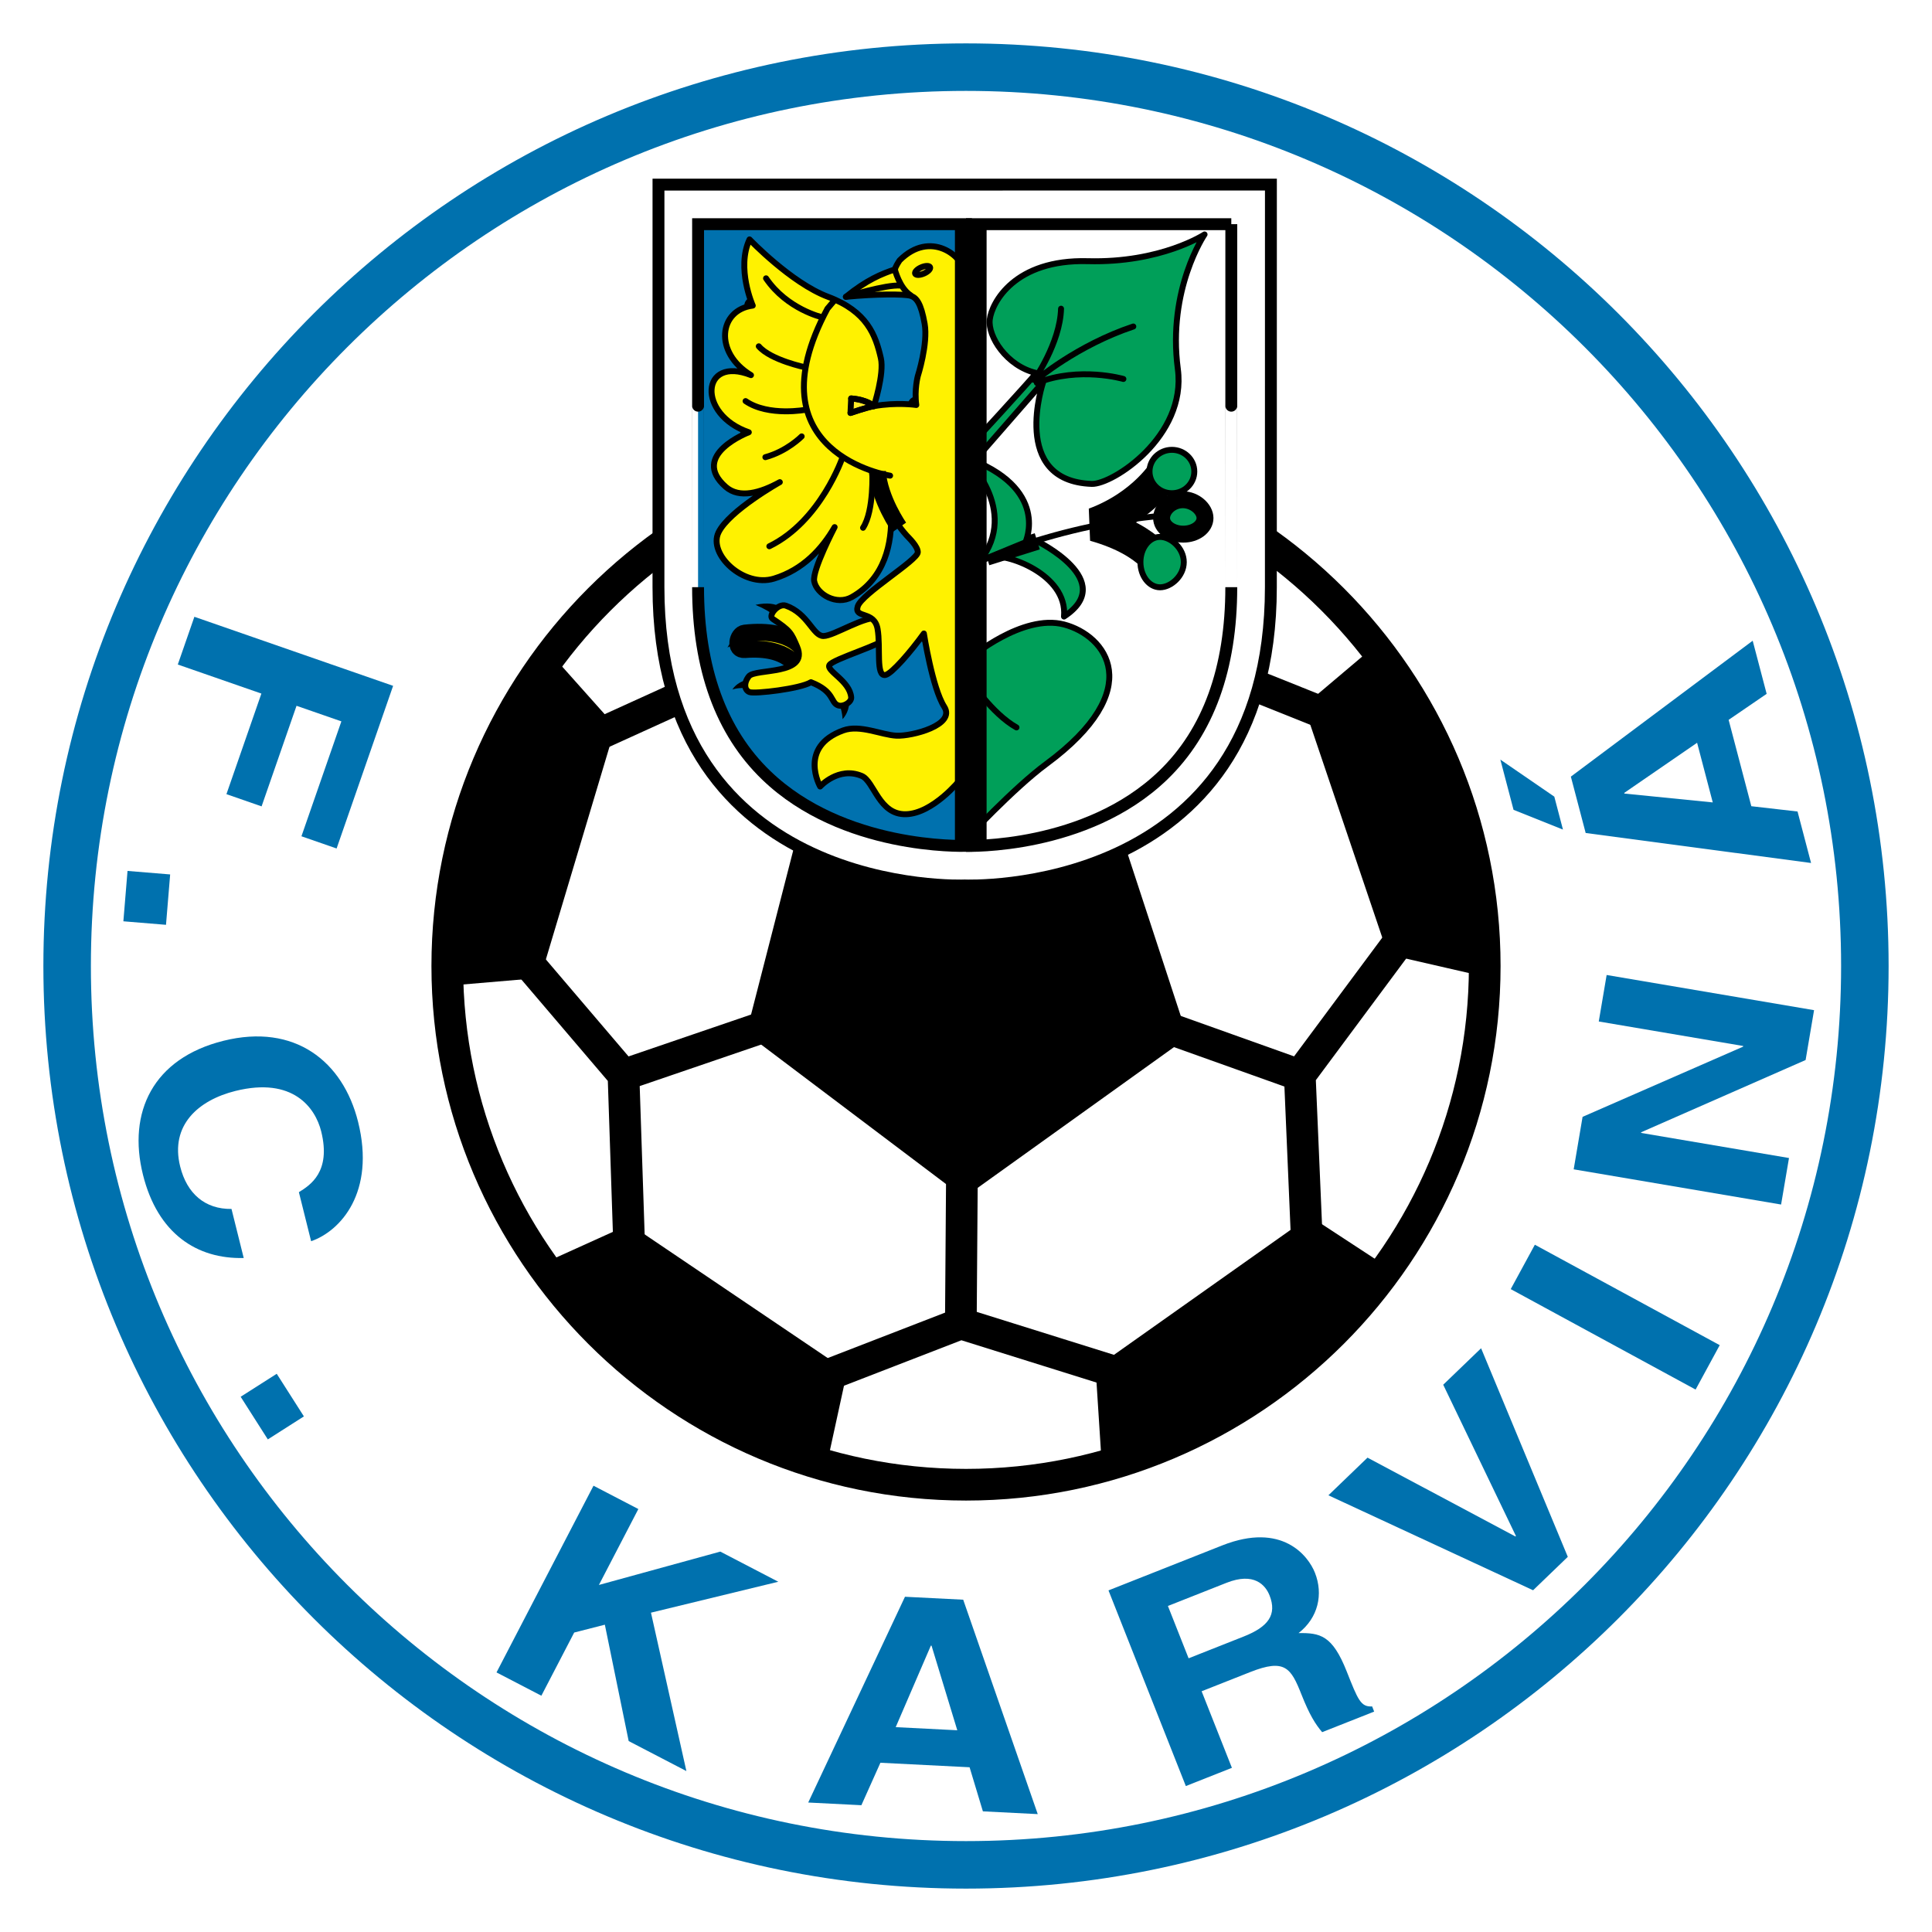 <?xml version="1.0" encoding="utf-8"?>
<!-- Generator: Adobe Illustrator 13.0.0, SVG Export Plug-In . SVG Version: 6.00 Build 14948)  -->
<!DOCTYPE svg PUBLIC "-//W3C//DTD SVG 1.0//EN" "http://www.w3.org/TR/2001/REC-SVG-20010904/DTD/svg10.dtd">
<svg version="1.0" id="Layer_1" xmlns="http://www.w3.org/2000/svg" xmlns:xlink="http://www.w3.org/1999/xlink" x="0px" y="0px"
	 width="192.756px" height="192.756px" viewBox="0 0 192.756 192.756" enable-background="new 0 0 192.756 192.756"
	 xml:space="preserve">
<g>
	<polygon fill-rule="evenodd" clip-rule="evenodd" fill="#FFFFFF" points="0,0 192.756,0 192.756,192.756 0,192.756 0,0 	"/>
	
		<path fill-rule="evenodd" clip-rule="evenodd" fill="#FFFFFF" stroke="#0071AE" stroke-width="4.74" stroke-miterlimit="2.613" d="
		M96.378,186.057c49.528,0,89.679-40.15,89.679-89.679c0-49.528-40.151-89.679-89.679-89.679c-49.528,0-89.68,40.151-89.68,89.679
		C6.698,145.906,46.85,186.057,96.378,186.057L96.378,186.057z"/>
	
		<path fill-rule="evenodd" clip-rule="evenodd" fill="#FFFFFF" stroke="#000000" stroke-width="3.16" stroke-miterlimit="2.613" d="
		M44.625,96.378c0-28.537,23.217-51.753,51.754-51.753c28.538,0,51.753,23.216,51.753,51.753c0,28.536-23.216,51.753-51.753,51.753
		C67.841,148.131,44.625,124.914,44.625,96.378L44.625,96.378z"/>
	<polygon fill-rule="evenodd" clip-rule="evenodd" points="79.983,81.563 74.452,103.094 96.181,119.488 118.502,103.488 
		110.798,79.983 79.983,81.563 	"/>
	<path fill="none" stroke="#000000" stroke-width="3.16" stroke-miterlimit="2.613" d="M132.922,71.489l-10.864-4.346
		 M58.847,73.662l10.864-4.938"/>
	
		<path fill-rule="evenodd" clip-rule="evenodd" fill="#FFFFFF" stroke="#000000" stroke-width="1.186" stroke-miterlimit="2.613" d="
		M126.799,18.417l-61.102,0.002l-0.002,40.164c0,31.079,30.551,29.759,30.551,29.759s30.549,1.316,30.549-29.761L126.799,18.417
		L126.799,18.417z"/>
	
		<path fill-rule="evenodd" clip-rule="evenodd" fill="#0071AE" stroke="#000000" stroke-width="1.186" stroke-miterlimit="2.613" d="
		M96.377,22.366l-26.729,0.001c0,0-0.002,36.225-0.002,36.214c0,8.107,2.29,14.424,6.807,18.776
		c7.675,7.393,19.515,7.04,19.952,7.035L96.377,22.366L96.377,22.366z"/>
	<path fill-rule="evenodd" clip-rule="evenodd" d="M77.744,61.876c0,0-0.46-0.725-2.37-1.531c2.436-0.527,3.029,0.724,3.029,0.724
		L77.744,61.876L77.744,61.876z"/>
	<path fill-rule="evenodd" clip-rule="evenodd" d="M75.506,67.736c0,0-1.646-0.132-2.437,1.054c0.988-0.33,2.371,0,2.371,0
		L75.506,67.736L75.506,67.736z"/>
	<path fill-rule="evenodd" clip-rule="evenodd" d="M83.275,69.316c0,0,0.724,1.054,0.79,2.437c1.12-1.251,0.461-2.765,0.461-2.765
		L83.275,69.316L83.275,69.316z"/>
	<path fill-rule="evenodd" clip-rule="evenodd" d="M74.217,63.35c-0.176,0.088-1.038,0.023-1.632,1.261
		c0.662-0.442,1.7-0.135,1.7-0.135L74.217,63.35L74.217,63.35z"/>
	
		<path fill-rule="evenodd" clip-rule="evenodd" fill="#FFF200" stroke="#000000" stroke-width="1.688" stroke-miterlimit="2.613" d="
		M79.539,66.699c0,0-0.763-2.245-5.232-1.892c-1.088,0.086-0.745-1.558-0.007-1.641c4.993-0.566,6.03,1.952,6.03,1.952
		L79.539,66.699L79.539,66.699z"/>
	
		<path fill-rule="evenodd" clip-rule="evenodd" fill="#FFF200" stroke="#000000" stroke-width="0.592" stroke-linecap="round" stroke-linejoin="round" stroke-miterlimit="2.613" d="
		M87.753,61.678c-1.383-0.33-4.544,1.778-5.597,1.778c-1.054,0-1.515-2.239-3.753-3.029c-0.755-0.267-1.807,0.99-1.316,1.316
		c1.778,1.186,1.843,1.383,2.436,2.766c1.241,2.896-4.167,2.163-4.806,2.963c-0.527,0.658-0.461,1.383,0.065,1.58
		c0.527,0.198,5.07-0.329,6.124-0.988c2.371,0.923,1.937,2.019,2.7,2.305c0.527,0.198,1.355-0.313,1.317-0.79
		c-0.131-1.646-2.501-2.634-2.173-3.227c0.329-0.593,5.465-2.106,5.663-2.699S89.136,62.007,87.753,61.678L87.753,61.678z"/>
	<path fill="none" stroke="#000000" stroke-width="1.688" stroke-linecap="round" stroke-miterlimit="2.613" d="M92.178,63.203
		c0.769-1.066,1.345-2.017,1.369-2.381 M83.272,52.59c1.763-3.066,2.176-6.253,2.176-6.253 M77.804,48.103
		c2.542-1.402,4.866-3.675,4.866-3.675 M74.71,43.126c1.67,0.573,3.921,0.723,6.787,0.05 M74.927,37.425
		c1.241,0.764,2.955,1.289,5.188,1.34 M75.104,30.489c1.978,2.674,5.866,3.666,5.866,3.666 M91.42,40.404
		c0.087,0.618,0.271,1.261,0.612,1.85"/>
	
		<path fill-rule="evenodd" clip-rule="evenodd" fill="#FFF200" stroke="#000000" stroke-width="0.592" stroke-linecap="round" stroke-linejoin="round" stroke-miterlimit="2.613" d="
		M96.234,27.241c-0.12-1.672-3.397-4.346-6.479-1.264c-0.122,0.184-0.458,0.692-0.452,0.898c-1.327,0.433-2.858,1.066-4.909,2.737
		c3.008-0.293,5.808-0.281,6.426-0.107s1.068,0.739,1.432,2.796c0.354,2.003-0.68,5.213-0.68,5.213s-0.368,1.367-0.153,2.891
		c0,0-1.952-0.293-4.233,0.117c0,0,1.054-3.224,0.698-4.785c-0.527-2.305-1.374-4.664-5.268-6.124
		c-3.688-1.382-7.836-5.728-7.836-5.728c-1.341,2.877,0.323,6.605,0.323,6.605c-3.38,0.426-3.916,4.674-0.177,6.936
		c-4.994-1.976-5.417,3.917-0.217,5.701c0,0-5.944,2.26-2.299,5.449c1.366,1.195,3.458,0.594,5.393-0.473
		c0,0-5.063,2.843-6.117,5.016s2.501,5.531,5.531,4.609c2.904-0.884,4.813-2.981,6.054-5.138c0,0-2.254,4.319-2.038,5.401
		c0.263,1.317,2.238,2.437,3.753,1.58c3.354-1.896,4.004-5.439,3.917-8.229c0,0,0.824,1.284,1.548,2.074
		c0.234,0.256,1.119,1.086,1.119,1.679c0,0.79-5.597,4.147-5.992,5.399c-0.395,1.25,1.646,0.395,1.976,2.238
		c0.329,1.844-0.198,4.807,0.79,4.609c0.624-0.125,2.512-2.303,3.832-4.138c0,0,0.843,5.455,2.027,7.299
		c1.186,1.843-3.226,2.963-4.74,2.897s-3.649-1.137-5.333-0.527c-4.543,1.646-2.304,5.597-2.304,5.597s1.829-2.03,4.148-1.054
		c1.25,0.527,1.712,3.885,4.411,3.819c2.7-0.066,5.399-3.424,5.399-3.424S96.354,28.914,96.234,27.241L96.234,27.241z"/>
	
		<path fill-rule="evenodd" clip-rule="evenodd" fill="#009F59" stroke="#000000" stroke-width="0.592" stroke-linecap="round" stroke-linejoin="round" stroke-miterlimit="2.613" d="
		M96.773,44.526c0,0,5.729-6.222,6.618-7.309c-2.963-0.691-4.84-3.654-4.643-5.333c0.198-1.679,2.47-6.024,9.779-5.827
		c7.309,0.197,11.653-2.667,11.653-2.667s-3.724,5.452-2.666,13.432c0.889,6.716-6.519,11.532-8.593,11.457
		c-8.198-0.296-4.84-10.173-4.84-10.173L96.674,46.6L96.773,44.526L96.773,44.526z"/>
	
		<path fill-rule="evenodd" clip-rule="evenodd" fill="#009F59" stroke="#000000" stroke-width="0.592" stroke-linecap="round" stroke-linejoin="round" stroke-miterlimit="2.613" d="
		M96.773,65.661c0,0,5.235-4.444,9.383-3.357s8.396,6.419-1.777,13.926c-3.263,2.407-8,7.506-8,7.506L96.773,65.661L96.773,65.661z"
		/>
	
		<path fill="none" stroke="#000000" stroke-width="0.592" stroke-linecap="round" stroke-linejoin="round" stroke-miterlimit="2.613" d="
		M112.082,37.81c0,0-4.386-1.284-8.633,0.395 M103.391,37.909c0,0,4.05-3.457,9.68-5.333 M103.173,37.909
		c0,0,2.589-3.654,2.688-7.111 M96.773,67.834c0,0,2.173,3.358,4.642,4.741"/>
	<path fill-rule="evenodd" clip-rule="evenodd" fill="#009F59" d="M98.748,55.588c1.482-0.494,7.804,1.679,7.408,5.925
		c5.433-3.555-2.667-7.506-2.667-7.506l-5.037,1.581H98.748L98.748,55.588z"/>
	
		<path fill="none" stroke="#000000" stroke-width="0.592" stroke-linecap="round" stroke-linejoin="round" stroke-miterlimit="2.613" d="
		M98.748,55.588c1.482-0.494,7.804,1.679,7.408,5.925c5.433-3.555-2.667-7.506-2.667-7.506"/>
	
		<line fill="none" stroke="#000000" stroke-width="1.688" stroke-miterlimit="2.613" x1="103.489" y1="54.007" x2="98.452" y2="55.588"/>
	
		<path fill-rule="evenodd" clip-rule="evenodd" fill="#009F59" stroke="#000000" stroke-width="0.592" stroke-linecap="round" stroke-linejoin="round" stroke-miterlimit="2.613" d="
		M102.305,54.106c0,0,2.567-5.432-6.025-8.494c0,0,5.531,5.235,1.481,10.371C99.638,55.193,102.305,54.106,102.305,54.106
		L102.305,54.106z"/>
	
		<path fill="none" stroke="#000000" stroke-width="0.592" stroke-linecap="round" stroke-linejoin="round" stroke-miterlimit="2.613" d="
		M96.082,56.772c0,0,8.988-4.642,21.334-5.432"/>
	<path fill="none" stroke="#000000" stroke-width="3.375" stroke-miterlimit="2.613" d="M116.329,46.896
		c0,0-2.074,3.555-7.111,5.432c5.927,1.679,6.914,4.543,6.914,4.543"/>
	
		<path fill-rule="evenodd" clip-rule="evenodd" fill="#009F59" stroke="#000000" stroke-width="0.592" stroke-linecap="round" stroke-linejoin="round" stroke-miterlimit="2.613" d="
		M115.736,58.595c1.08,0,2.371-1.125,2.371-2.514c0-1.389-1.291-2.514-2.371-2.514s-1.956,1.125-1.956,2.514
		C113.78,57.47,114.656,58.595,115.736,58.595L115.736,58.595z"/>
	
		<path fill-rule="evenodd" clip-rule="evenodd" fill="#009F59" stroke="#000000" stroke-width="1.688" stroke-linejoin="round" stroke-miterlimit="2.613" d="
		M118.058,53.292c1.195,0,2.165-0.719,2.165-1.606c0-0.887-1.02-1.827-2.214-1.827c-1.196,0-2.116,0.94-2.116,1.827
		C115.893,52.574,116.861,53.292,118.058,53.292L118.058,53.292z"/>
	
		<path fill-rule="evenodd" clip-rule="evenodd" fill="#009F59" stroke="#000000" stroke-width="0.592" stroke-linecap="round" stroke-linejoin="round" stroke-miterlimit="2.613" d="
		M116.922,49.209c1.233,0,2.234-0.969,2.234-2.165c0-1.195-1.001-2.165-2.234-2.165c-1.234,0-2.235,0.97-2.235,2.165
		C114.687,48.24,115.688,49.209,116.922,49.209L116.922,49.209z"/>
	<path fill="none" stroke="#000000" stroke-width="1.186" stroke-miterlimit="2.613" d="M96.378,22.368l26.469-0.001
		 M122.848,22.367c0,0-0.003,36.224-0.003,36.214c0,8.107-2.29,14.425-6.808,18.777c-7.675,7.393-19.514,7.042-19.632,7.036
		 M96.405,84.395l-0.026-62.026"/>
	
		<line fill="none" stroke="#000000" stroke-width="3.16" stroke-miterlimit="2.613" x1="96.853" y1="84.395" x2="96.853" y2="22.37"/>
	
		<path fill="none" stroke="#000000" stroke-width="0.592" stroke-linecap="round" stroke-linejoin="round" stroke-miterlimit="2.613" d="
		M88.806,47.456c0,0-14.025-2.173-6.255-16.659 M82.551,30.797l0.724-0.856 M90.848,29.454c-1.12-0.724-1.58-2.607-1.58-2.607
		 M84.395,29.612c0,0,4.016-1.251,5.465-1.118 M82.025,31.653c0,0-3.49-0.79-5.597-3.885 M80.378,36.657
		c0,0-3.489-0.724-4.674-2.106 M80.444,40.872c0,0-3.753,0.724-6.058-0.856 M79.983,43.538c0,0-1.449,1.482-3.622,2.074
		 M84.065,45.612c0,0-2.172,6.387-7.308,8.889 M87.028,46.995c0,0,0.197,3.951-0.922,5.662"/>
	
		<path fill-rule="evenodd" clip-rule="evenodd" fill="#FFEA26" stroke="#000000" stroke-width="0.592" stroke-linecap="round" stroke-linejoin="round" stroke-miterlimit="2.613" d="
		M84.92,39.752c1.646,0.132,2.265,0.769,2.265,0.769c-0.76,0.136-2.331,0.68-2.331,0.68L84.92,39.752L84.92,39.752z"/>
	
		<path fill="none" stroke="#000000" stroke-width="0.592" stroke-linecap="round" stroke-linejoin="round" stroke-miterlimit="2.613" d="
		M84.92,39.752c1.646,0.132,2.265,0.769,2.265,0.769c-0.76,0.136-2.331,0.68-2.331,0.68"/>
	
		<path fill-rule="evenodd" clip-rule="evenodd" fill="#FFEA26" stroke="#000000" stroke-width="0.592" stroke-linecap="round" stroke-linejoin="round" stroke-miterlimit="2.613" d="
		M92.183,27.291c-0.41,0.179-0.803,0.186-0.878,0.015c-0.074-0.171,0.198-0.455,0.609-0.634c0.41-0.179,0.803-0.186,0.878-0.015
		C92.867,26.828,92.594,27.112,92.183,27.291L92.183,27.291z"/>
	<polygon fill-rule="evenodd" clip-rule="evenodd" fill="#0071AE" points="17.739,66.3 19.394,61.537 39.221,68.426 33.583,84.654 
		30.075,83.435 34.059,71.971 29.585,70.417 26.099,80.452 22.592,79.233 26.079,69.198 17.739,66.3 	"/>
	<polygon fill-rule="evenodd" clip-rule="evenodd" fill="#0071AE" points="12.309,91.918 12.723,86.893 16.977,87.243 
		16.562,92.269 12.309,91.918 	"/>
	<path fill-rule="evenodd" clip-rule="evenodd" fill="#0071AE" d="M29.82,118.943c1.122-0.697,3.233-2.02,2.226-6.064
		c-0.585-2.348-2.808-5.467-8.566-4.033c-3.66,0.912-6.536,3.395-5.504,7.537c0.674,2.707,2.479,4.268,5.121,4.234l1.219,4.893
		c-4.669,0.123-8.59-2.434-10.052-8.305c-1.552-6.232,0.995-11.613,8.03-13.365c7.12-1.773,11.93,2.053,13.433,8.088
		c1.747,7.014-1.745,10.896-4.687,11.908L29.82,118.943L29.82,118.943z"/>
	<polygon fill-rule="evenodd" clip-rule="evenodd" fill="#0071AE" points="26.721,143.609 24.011,139.355 27.61,137.062 
		30.32,141.314 26.721,143.609 	"/>
	<polygon fill-rule="evenodd" clip-rule="evenodd" fill="#0071AE" points="54.012,169.182 49.537,166.857 59.214,148.23 
		63.688,150.557 59.753,158.131 71.863,154.803 77.65,157.811 64.947,160.896 68.481,176.699 62.723,173.707 60.346,162.096 
		57.287,162.879 54.012,169.182 	"/>
	<path fill-rule="evenodd" clip-rule="evenodd" fill="#0071AE" d="M92.872,164.184l0.067,0.004l2.57,8.441l-6.144-0.311
		L92.872,164.184L92.872,164.184z M87.839,175.871l8.897,0.449l1.327,4.398l5.473,0.277l-7.437-21.393l-5.809-0.293l-9.654,20.529
		l5.305,0.268L87.839,175.871L87.839,175.871z"/>
	<path fill-rule="evenodd" clip-rule="evenodd" fill="#0071AE" d="M118.587,165.449l-2.064-5.221l5.847-2.311
		c2.752-1.088,3.885,0.225,4.293,1.258c0.764,1.93-0.134,3.135-2.573,4.098L118.587,165.449L118.587,165.449z M118.311,178.195
		l4.597-1.818l-3.021-7.639l4.847-1.916c3.47-1.371,4.066-0.412,5.119,2.252c0.795,2.012,1.381,2.943,2.059,3.744l5.189-2.051
		l-0.203-0.518c-1.13,0.07-1.409-0.639-2.537-3.492c-1.44-3.643-2.678-3.846-4.802-3.824c1.962-1.529,2.481-3.873,1.633-6.02
		c-0.666-1.686-3.275-5.086-9.248-2.727l-11.349,4.488L118.311,178.195L118.311,178.195z"/>
	<polygon fill-rule="evenodd" clip-rule="evenodd" fill="#0071AE" points="143.99,138.154 147.769,134.516 156.42,155.326 
		152.957,158.66 132.536,149.186 136.436,145.43 151.196,153.295 151.245,153.248 143.99,138.154 	"/>
	<polygon fill-rule="evenodd" clip-rule="evenodd" fill="#0071AE" points="171.577,134.207 169.17,138.637 150.726,128.615 
		153.133,124.186 171.577,134.207 	"/>
	<polygon fill-rule="evenodd" clip-rule="evenodd" fill="#0071AE" points="159.509,101.914 160.295,97.275 180.989,100.785 
		180.146,105.758 163.741,112.965 163.73,113.031 178.488,115.535 177.7,120.176 157.007,116.664 157.894,111.428 173.908,104.426 
		173.92,104.359 159.509,101.914 	"/>
	<path fill-rule="evenodd" clip-rule="evenodd" fill="#0071AE" d="M162.066,79.174l-0.017-0.065l7.271-5.003l1.562,5.951
		L162.066,79.174L162.066,79.174z M149.691,75.786l1.315,5.008l4.931,1.972l-0.863-3.285L149.691,75.786L149.691,75.786z
		 M174.73,80.436l-2.264-8.616l3.793-2.595l-1.393-5.3l-18.141,13.559l1.478,5.625l22.487,2.992l-1.349-5.137L174.73,80.436
		L174.73,80.436z"/>
	<path fill-rule="evenodd" clip-rule="evenodd" d="M54.897,65.168l6.519,7.309l-7.506,25.086l-9.284,0.791
		C43.243,79.785,54.897,65.168,54.897,65.168L54.897,65.168z"/>
	<path fill-rule="evenodd" clip-rule="evenodd" d="M148.025,97.418l-9.545-2.191l-8.39-24.804l7.115-6.016
		C149.076,78.753,148.025,97.418,148.025,97.418L148.025,97.418z"/>
	<path fill-rule="evenodd" clip-rule="evenodd" d="M109.934,146.244l-0.628-9.773l21.375-15.125l7.797,5.102
		C128.121,141.92,109.934,146.244,109.934,146.244L109.934,146.244z"/>
	<path fill-rule="evenodd" clip-rule="evenodd" d="M53.901,126.182l8.922-4.037l21.698,14.658l-2.02,9.273
		C64.369,141.848,53.901,126.182,53.901,126.182L53.901,126.182z"/>
	<path fill="none" stroke="#000000" stroke-width="3.16" stroke-miterlimit="2.613" d="M51.934,95.193l10.271,12.049
		l0.593,17.777 M62.205,107.242l15.605-5.334 M81.097,137.762l14.766-5.717l16.975,5.314 M95.863,132.045l0.121-16.49
		 M130.354,123.045l-0.674-15.77l10.606-14.279 M129.681,107.275l-15.53-5.543"/>
	<path fill-rule="evenodd" clip-rule="evenodd" fill="#FFF200" d="M89.711,52.625c0,0-1.975-2.815-2.173-5.581L89.711,52.625
		L89.711,52.625z"/>
	<path fill="none" stroke="#000000" stroke-width="1.688" stroke-miterlimit="2.613" d="M89.711,52.625
		c0,0-1.975-2.815-2.173-5.581"/>
</g>
</svg>
